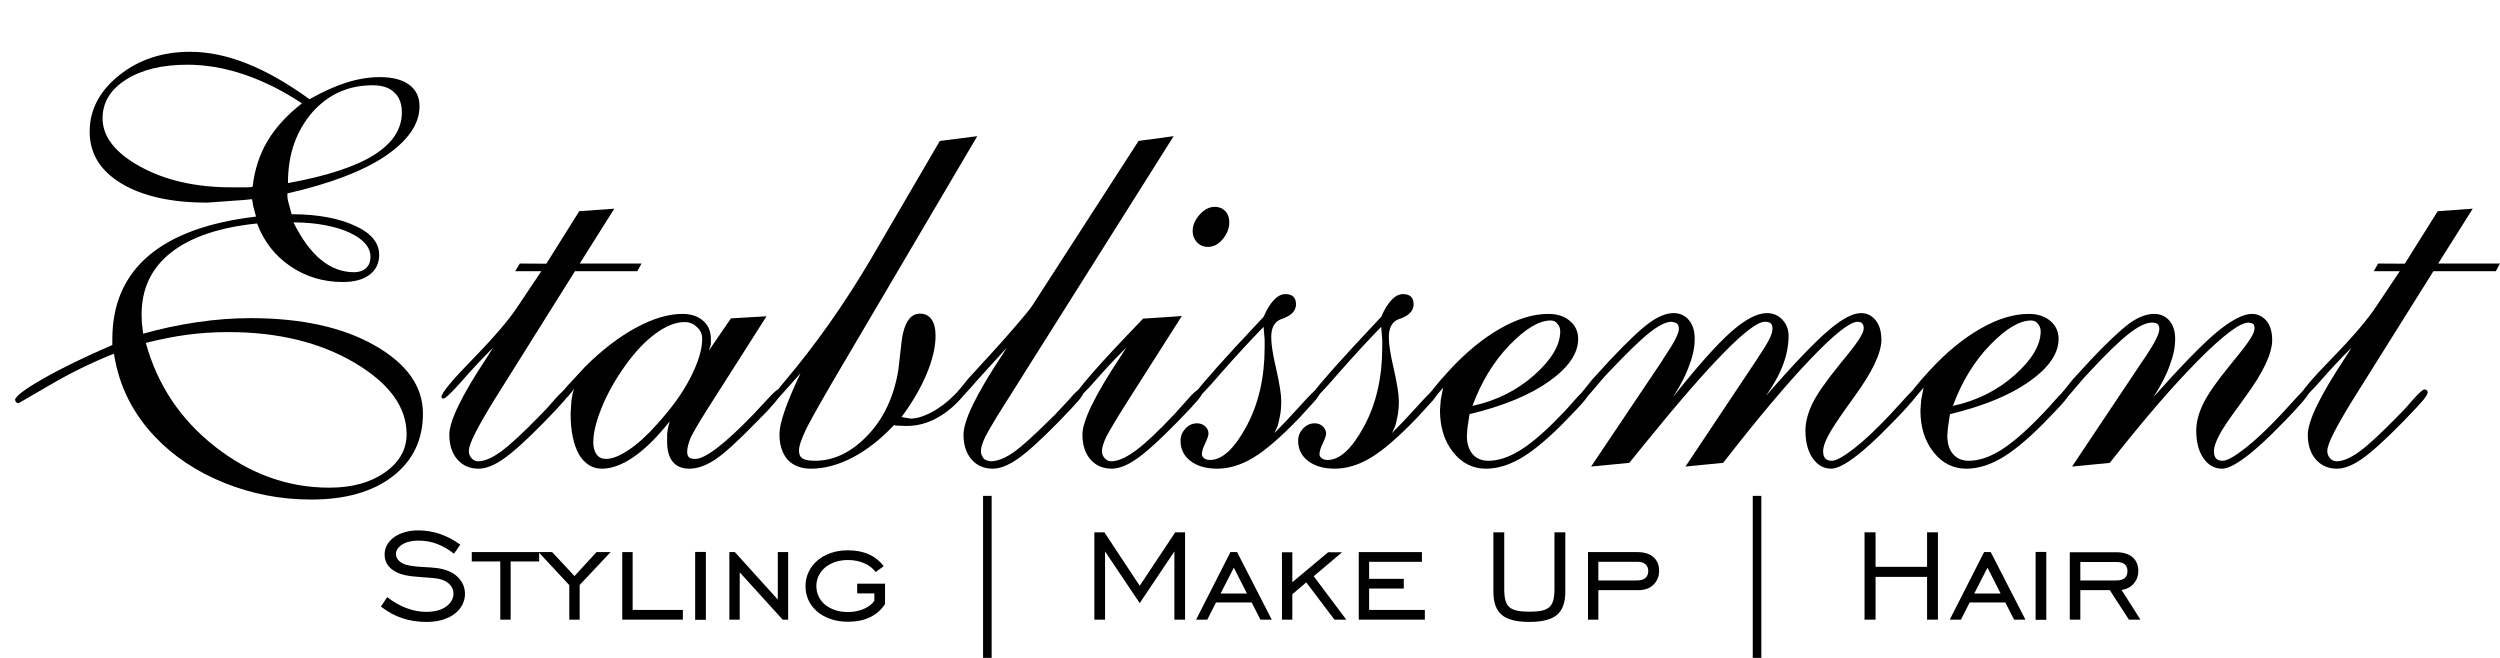 <?xml version="1.0" encoding="utf-8"?>
<!-- Generator: Adobe Illustrator 17.0.0, SVG Export Plug-In . SVG Version: 6.00 Build 0)  -->
<!DOCTYPE svg PUBLIC "-//W3C//DTD SVG 1.1//EN" "http://www.w3.org/Graphics/SVG/1.1/DTD/svg11.dtd">
<svg version="1.1" id="Ebene_1" xmlns="http://www.w3.org/2000/svg" xmlns:xlink="http://www.w3.org/1999/xlink" x="0px" y="0px"
	 width="694.407px" height="182.735px" viewBox="0 0 694.407 182.735" enable-background="new 0 0 694.407 182.735"
	 xml:space="preserve">
<g>
	<path d="M31.641,98.248c-6.152,2.442-12.134,5.372-17.944,8.789l-8.569,4.98c-0.342-0.097-0.562-0.194-0.659-0.293l-0.293-0.586
		c0-0.976,2.526-2.917,7.581-5.823c5.053-2.904,11.535-6.066,19.445-9.485v-1.611c0-9.716,3.344-17.432,10.034-23.145
		c6.689-5.713,16.65-9.35,29.883-10.913l-0.806-3.003l-0.293-1.831l-2.271,0.22L57.568,56.28c-10.01,0-17.957-1.769-23.84-5.31
		c-5.885-3.54-8.826-8.337-8.826-14.392c0-6.054,2.722-11.267,8.166-15.637c5.444-4.369,12.023-6.555,19.739-6.555
		c5.078,0,10.364,1.099,15.856,3.296c5.494,2.197,11.268,5.493,17.322,9.888c3.563-2.051,6.958-3.589,10.181-4.614
		s6.323-1.538,9.302-1.538c3.563,0,6.299,0.708,8.203,2.124c1.904,1.417,2.856,3.418,2.856,6.006c0,4.933-3.223,9.571-9.668,13.916
		c-6.251,4.151-15.26,7.569-27.026,10.254c0,0.392,0,0.721,0,0.989c0,0.269,0.098,0.794,0.293,1.575l0.879,3.223
		c3.662,0,6.982,0.282,9.961,0.842c2.978,0.562,5.591,1.38,7.837,2.454c4.346,2.003,6.519,4.664,6.519,7.983
		c0,2.344-0.892,4.188-2.674,5.53c-1.782,1.344-4.26,2.014-7.434,2.014c-5.42,0-10.279-1.465-14.575-4.395
		c-4.297-2.93-7.373-6.885-9.229-11.865c-10.449,1.075-18.409,3.761-23.877,8.057c-5.469,4.297-8.203,10.034-8.203,17.212
		l0.073,2.271l0.366,3.076c4.834-1.366,9.802-2.428,14.905-3.186c5.102-0.756,10.07-1.135,14.904-1.135
		c14.16,0,25.683,2.54,34.57,7.617c8.887,5.079,13.33,11.378,13.33,18.896c0,7.276-2.783,13.074-8.35,17.396
		s-13.136,6.481-22.705,6.481c-8.448,0-16.505-1.551-24.17-4.65c-7.666-3.102-14.062-7.361-19.189-12.781
		c-3.028-3.173-5.506-6.665-7.434-10.474C33.703,107.037,32.373,102.838,31.641,98.248z M70.166,51.884
		c0.537-4.707,1.904-8.924,4.102-12.651c2.197-3.727,5.395-7.233,9.595-10.52c-5.226-3.481-10.535-6.141-15.931-7.98
		c-5.396-1.839-10.682-2.759-15.856-2.759c-7.031,0-12.72,1.38-17.065,4.138c-4.347,2.759-6.519,6.335-6.519,10.73
		c0,5.127,3.49,9.607,10.474,13.44c6.982,3.834,15.405,5.75,25.269,5.75h4.248C69.312,52.032,69.873,51.982,70.166,51.884z
		 M40.503,95.245c3.223,11.719,9.668,21.35,19.336,28.895c9.668,7.544,20.215,11.315,31.641,11.315
		c6.299,0,11.45-1.417,15.454-4.248c4.003-2.831,6.006-6.372,6.006-10.62c0-7.519-4.81-14.123-14.429-19.812
		c-9.62-5.688-21.313-8.533-35.083-8.533c-3.955,0-7.752,0.245-11.389,0.732C48.4,93.463,44.556,94.219,40.503,95.245z M79.98,50.86
		c10.741-1.952,18.701-4.552,23.877-7.8c5.175-3.247,7.764-7.189,7.764-11.829c0-2.441-0.708-4.296-2.124-5.566
		c-1.318-1.318-3.321-1.978-6.006-1.978c-6.738,0-12.33,2.516-16.772,7.544c-2.197,2.54-3.87,5.433-5.018,8.679
		C80.554,43.158,79.98,46.808,79.98,50.86z M81.519,61.773c2.295,4.64,4.846,8.106,7.653,10.4c2.808,2.296,5.871,3.442,9.192,3.442
		c1.366,0,2.465-0.377,3.296-1.135c0.83-0.756,1.245-1.794,1.245-3.113c0-2.685-1.93-4.931-5.786-6.738
		c-1.856-0.879-4.139-1.575-6.848-2.087C87.561,62.029,84.643,61.773,81.519,61.773z"/>
	<path d="M136.963,96.563c-3.028,3.028-5.885,6.079-8.569,9.155c-2.882,3.272-4.614,4.933-5.2,4.98l-0.439-0.073l-0.146-0.366
		c0-1.073,2.941-4.625,8.826-10.657c5.883-6.03,10.021-10.876,12.414-14.539l6.519-9.741h-7.251l1.256-2.124l7.386,0.044
		l9.141-14.584l9.729-0.695l-9.595,15.234h17.166l-1.17,2.124h-17.326l-22.446,35.815c-2.344,3.809-4.102,6.874-5.273,9.192
		c-1.172,2.32-1.758,3.968-1.758,4.944c0,0.782,0.256,1.454,0.77,2.015c0.512,0.562,1.109,0.842,1.794,0.842
		c1.758,0,3.882-0.902,6.372-2.71c2.49-1.806,6.226-5.273,11.206-10.4c0.487-0.487,1.05-1.073,1.685-1.758
		c0.634-0.683,1.318-1.465,2.051-2.344c1.562-1.758,2.611-2.685,3.149-2.783l0.586,0.22l0.293,0.513
		c0,0.489-0.415,1.234-1.245,2.234c-0.831,1.001-2.71,3.016-5.64,6.042c-4.933,5.03-8.716,8.46-11.353,10.291
		s-4.956,2.746-6.958,2.746c-2.442,0-4.407-0.854-5.896-2.563c-1.49-1.708-2.234-4.003-2.234-6.885
		c0-3.809,3.467-10.937,10.4-21.387L136.963,96.563z"/>
	<path d="M196.875,97.417l6.152-8.984l9.888-0.585l-16.479,25.88c-2.393,3.802-3.931,6.434-4.614,7.895
		c-0.635,1.609-0.952,2.877-0.952,3.802c0,0.683,0.146,1.194,0.439,1.535c0.293,0.342,0.903,0.512,1.831,0.512
		c1.366,0,3.406-1.036,6.115-3.112c2.711-2.075,6.067-5.188,10.071-9.339l4.028-4.321c1.465-1.611,2.417-2.465,2.856-2.563
		c0.341,0,0.561,0.049,0.659,0.146l0.22,0.439c0,0.586-0.562,1.538-1.685,2.856c-0.781,0.928-1.49,1.734-2.124,2.417
		c-0.635,0.685-1.66,1.734-3.076,3.149c-5.273,5.42-9.168,8.948-11.683,10.584c-2.515,1.637-4.87,2.453-7.067,2.453
		c-2.003,0-3.528-0.635-4.577-1.904c-1.051-1.269-1.575-3.124-1.575-5.566v-2.124c0.121-0.83,0.198-1.366,0.229-1.611
		c0.03-0.244,0.198-0.903,0.504-1.978c-3.418,4.347-6.727,7.63-9.925,9.852c-3.198,2.223-6.188,3.332-8.972,3.332
		c-2.637,0-4.761-1.342-6.372-4.028c-0.732-1.366-1.294-2.978-1.685-4.834c-0.392-1.855-0.586-4.003-0.586-6.445l0.22-3.516
		c0.146-1.22,0.391-2.368,0.732-3.442c-0.392,0.635-0.659,1.025-0.806,1.172c-0.342,0.439-0.635,0.782-0.879,1.025
		c-0.586,0.489-1.051,0.732-1.392,0.732s-0.561-0.048-0.659-0.146l-0.22-0.437c0-0.438,0.635-1.388,1.904-2.849l5.127-5.549
		c4.639-4.623,9.326-8.226,14.062-10.805c4.735-2.58,9.057-3.871,12.964-3.871c2.392,0,4.309,0.634,5.749,1.9
		c1.44,1.267,2.161,2.947,2.161,5.041c0,0.634,0,1.146,0,1.535L196.875,97.417z M164.795,122.867c0,1.413,0.305,2.533,0.915,3.362
		c0.61,0.828,1.502,1.242,2.674,1.242c1.659,0,3.735-0.828,6.226-2.485s5.054-3.971,7.69-6.944c2.002-2.193,3.771-4.337,5.311-6.433
		c1.537-2.095,2.893-4.264,4.064-6.506c2.245-4.337,3.369-7.993,3.369-10.966c0-1.364-0.488-2.46-1.465-3.289
		c-0.928-0.926-2.076-1.389-3.442-1.389c-2.442,0-5.115,1.061-8.021,3.18c-2.905,2.12-5.725,5.093-8.459,8.918
		c-2.735,3.826-4.896,7.676-6.482,11.549C165.588,116.981,164.795,120.234,164.795,122.867z"/>
	<path d="M271.449,37.823l-37.366,63.429c-4.933,8.35-8.277,14.233-10.035,17.65c-1.417,2.93-2.124,5.006-2.124,6.226
		c0,1.075,0.341,1.82,1.025,2.234c0.684,0.415,1.831,0.622,3.442,0.622c5.225,0,10.082-2.344,14.575-7.031
		c4.492-4.688,7.349-10.767,8.569-18.237l0.732-6.445c0.537-6.103,2.295-9.155,5.273-9.155c1.366,0,2.429,0.525,3.187,1.575
		c0.756,1.051,1.135,2.576,1.135,4.578c0,3.125-0.831,6.665-2.49,10.62c-1.66,3.955-3.98,7.936-6.958,11.938l1.172,0.22l1.392,0.22
		c1.611,0,3.516-0.573,5.713-1.721c2.197-1.146,4.346-2.771,6.445-4.871l2.124-2.197l0.439-0.366l0.586-0.146l0.439,0.22
		l0.146,0.659l-0.073,0.586l-1.758,2.124c-2.197,2.49-4.59,4.407-7.178,5.75c-2.589,1.344-5.273,2.014-8.057,2.014l-2.051-0.073
		c-0.635,0-1.124-0.048-1.465-0.146c-3.662,3.907-7.483,6.897-11.463,8.973c-3.979,2.076-7.849,3.112-11.608,3.112
		c-2.686,0-4.834-0.829-6.445-2.49c-1.514-1.758-2.271-4.125-2.271-7.104c0-3.027,1.904-8.569,5.713-16.626l0.146-0.293
		l-3.589,4.028l-1.172,1.318c-1.025,1.172-1.733,1.783-2.124,1.831l-0.586-0.073l-0.146-0.513c0-0.293,1.001-1.659,3.004-4.101
		c8.694-10.251,16.729-21.627,24.104-34.126l19.194-32.884L271.449,37.823z"/>
	<path d="M279.639,96.563l-8.35,9.229c-2.882,3.369-4.59,5.054-5.127,5.054l-0.513-0.146l-0.22-0.44
		c0-0.391,0.244-0.928,0.731-1.613l2.704-3.373l4.752-5.206c3.167-3.421,5.896-6.475,8.187-9.165
		c2.631-3.03,4.239-4.985,4.825-5.865l29.626-45.9l9.741-1.315l-46.211,73.315c-2.832,4.444-4.859,7.813-6.079,10.107
		c-0.831,1.758-1.245,3.102-1.245,4.028c0,0.732,0.244,1.417,0.732,2.051c0.439,0.439,1.099,0.709,1.978,0.806
		c1.758,0,3.783-0.769,6.079-2.307c2.295-1.538,6.273-5.139,11.938-10.804l3.955-4.248c1.465-1.758,2.441-2.637,2.93-2.637
		l0.586,0.22l0.293,0.513c0,0.489-0.415,1.234-1.245,2.234c-0.831,1.001-2.71,3.016-5.64,6.042
		c-4.933,5.03-8.716,8.46-11.353,10.291s-4.956,2.746-6.958,2.746c-2.442,0-4.407-0.854-5.896-2.563
		c-1.49-1.708-2.234-4.003-2.234-6.885c0-3.955,3.613-11.376,10.84-22.266L279.639,96.563z"/>
	<path d="M312.817,96.563c-3.028,3.028-5.885,6.079-8.569,9.155c-2.882,3.272-4.614,4.933-5.2,4.98l-0.439-0.073l-0.146-0.366
		c0-0.634,1.659-2.856,4.98-6.665c2.881-3.32,7.568-8.35,14.062-15.088l10.767-0.732l-14.868,23.364
		c-2.832,4.444-4.859,7.813-6.079,10.107c-0.831,1.758-1.245,3.102-1.245,4.028c0,0.782,0.256,1.454,0.77,2.015
		c0.512,0.562,1.109,0.842,1.794,0.842c1.855,0,4.138-1,6.849-3.003c2.709-2.001,6.286-5.371,10.729-10.107l3.223-3.589
		c1.904-2.197,3.124-3.296,3.662-3.296l0.586,0.22l0.293,0.513c0,0.489-0.415,1.234-1.245,2.234c-0.831,1.001-2.71,3.016-5.64,6.042
		c-4.933,5.03-8.716,8.46-11.353,10.291s-4.956,2.746-6.958,2.746c-2.442,0-4.407-0.854-5.896-2.563
		c-1.49-1.708-2.234-4.003-2.234-6.885c0-3.809,3.467-10.937,10.4-21.387L312.817,96.563z M331.274,64.19
		c0-1.611,0.646-3.137,1.941-4.578c1.293-1.439,2.697-2.161,4.211-2.161c1.172,0,2.136,0.392,2.893,1.172
		c0.757,0.782,1.136,1.831,1.136,3.149c0,1.611-0.599,3.149-1.794,4.614c-1.197,1.465-2.576,2.197-4.139,2.197
		c-1.221,0-2.234-0.427-3.039-1.282C331.677,66.449,331.274,65.411,331.274,64.19z"/>
	<path d="M350.977,90.777c-3.564,3.662-7.544,7.983-11.938,12.964c-4.004,4.688-6.324,7.057-6.958,7.104h-0.513l-0.22-0.44
		c0-0.783,3.96-5.483,11.88-14.098l7.749-8.297c0.865-2.007,1.813-3.562,2.848-4.663c1.032-1.101,2.101-1.652,3.206-1.652
		c0.962,0,1.694,0.232,2.198,0.695c0.504,0.463,0.757,1.182,0.757,2.156c0,0.731-0.24,1.414-0.72,2.047
		c-0.48,0.634-1.271,1.194-2.375,1.681l-1.007,0.365c-1.856,0.683-2.783,2.364-2.783,5.044c0,1.998,0.464,4.947,1.392,8.845
		c0.439,1.95,0.78,3.68,1.025,5.191c0.244,1.511,0.366,2.753,0.366,3.729c0,1.511-0.122,2.887-0.366,4.13
		c-0.245,1.243-0.439,2.097-0.586,2.559c-0.146,0.462-0.465,1.181-0.952,2.156c2.245-2.245,4.688-4.834,7.324-7.764
		s4.149-4.395,4.541-4.395l0.586,0.22l0.293,0.513c0,0.392-0.439,1.148-1.318,2.271l-4.541,4.98
		c-5.079,5.273-9.314,8.936-12.708,10.986s-6.75,3.076-10.07,3.076c-3.076,0-5.542-0.708-7.397-2.124
		c-1.855-1.415-2.783-3.296-2.783-5.64c0-1.269,0.452-2.392,1.354-3.369c0.904-0.976,1.99-1.465,3.26-1.465
		c0.879,0,1.623,0.282,2.234,0.842c0.609,0.562,0.915,1.234,0.915,2.014c0,0.538-0.306,1.441-0.915,2.71
		c-0.611,1.271-0.916,2.271-0.916,3.003c0,0.439,0.207,0.818,0.623,1.136c0.414,0.318,0.963,0.476,1.647,0.476
		c3.369,0,6.738-3.112,10.107-9.338c3.369-6.226,5.054-13.561,5.054-22.009v-2.051L350.977,90.777z"/>
	<path d="M383.643,90.777c-3.564,3.662-7.544,7.983-11.938,12.964c-4.004,4.688-6.324,7.057-6.958,7.104h-0.513l-0.22-0.44
		c0-0.783,3.96-5.483,11.88-14.098l7.749-8.297c0.865-2.007,1.813-3.562,2.848-4.663c1.032-1.101,2.101-1.652,3.206-1.652
		c0.962,0,1.694,0.232,2.198,0.695c0.504,0.463,0.757,1.182,0.757,2.156c0,0.731-0.24,1.414-0.72,2.047
		c-0.48,0.634-1.271,1.194-2.375,1.681l-1.007,0.365c-1.856,0.683-2.783,2.364-2.783,5.044c0,1.998,0.464,4.947,1.392,8.845
		c0.439,1.95,0.78,3.68,1.025,5.191c0.244,1.511,0.366,2.753,0.366,3.729c0,1.511-0.122,2.887-0.366,4.13
		c-0.245,1.243-0.439,2.097-0.586,2.559c-0.146,0.462-0.465,1.181-0.952,2.156c2.245-2.245,4.688-4.834,7.324-7.764
		s4.149-4.395,4.541-4.395l0.586,0.22l0.293,0.513c0,0.392-0.439,1.148-1.318,2.271l-4.541,4.98
		c-5.079,5.273-9.314,8.936-12.708,10.986s-6.75,3.076-10.07,3.076c-3.076,0-5.542-0.708-7.397-2.124
		c-1.855-1.415-2.783-3.296-2.783-5.64c0-1.269,0.452-2.392,1.354-3.369c0.904-0.976,1.99-1.465,3.26-1.465
		c0.879,0,1.623,0.282,2.234,0.842c0.609,0.562,0.915,1.234,0.915,2.014c0,0.538-0.306,1.441-0.915,2.71
		c-0.611,1.271-0.916,2.271-0.916,3.003c0,0.439,0.207,0.818,0.623,1.136c0.414,0.318,0.963,0.476,1.647,0.476
		c3.369,0,6.738-3.112,10.107-9.338c3.369-6.226,5.054-13.561,5.054-22.009v-2.051L383.643,90.777z"/>
	<path d="M400.854,107.696l-2.051,2.344c-0.439,0.439-0.854,0.659-1.245,0.659l-0.513-0.073c-0.146-0.243-0.22-0.413-0.22-0.51
		c0-0.292,0.513-1.095,1.538-2.409s2.465-2.97,4.321-4.965c4.492-4.867,9.13-8.676,13.916-11.427
		c4.785-2.75,9.276-4.125,13.477-4.125c2.441,0,4.432,0.646,5.969,1.938c1.539,1.291,2.308,2.959,2.308,5.006
		c0,4.044-2.698,7.979-8.093,11.803c-5.396,3.825-12.757,6.857-22.083,9.098l-0.586,3.947l-0.146,2.046
		c0,2.149,0.524,3.846,1.575,5.091c1.049,1.245,2.526,1.867,4.431,1.867c2.538,0,5.273-0.854,8.203-2.563
		c2.93-1.708,6.347-4.516,10.254-8.423c0.78-0.78,1.623-1.648,2.526-2.6s1.819-1.965,2.747-3.04
		c1.855-2.099,3.003-3.173,3.442-3.223l0.586,0.22l0.293,0.513c0,0.439-0.452,1.221-1.355,2.344
		c-0.903,1.124-2.991,3.345-6.262,6.665c-4.443,4.444-8.312,7.606-11.609,9.485c-3.295,1.88-6.481,2.819-9.558,2.819
		c-3.662,0-6.702-1.538-9.118-4.614c-2.418-3.076-3.626-6.933-3.626-11.572l0.22-3.003L400.854,107.696z M408.984,112.75
		c6.689-1.465,12.426-4.333,17.212-8.606c4.785-4.272,7.178-8.313,7.178-12.122c0-0.83-0.269-1.538-0.806-2.124
		c-0.439-0.586-1.051-0.879-1.831-0.879c-3.223,0-7.031,2.271-11.426,6.812S411.475,106.011,408.984,112.75z"/>
	<path d="M441.943,129.595l19.629-29.224l0.586-0.952c2.783-4.102,4.175-6.786,4.175-8.057c0-0.634-0.146-1.099-0.439-1.392
		s-0.831-0.487-1.611-0.586c-1.563,0-3.625,1.025-6.189,3.076c-2.562,2.051-6.36,5.738-11.389,11.06
		c-0.538,0.538-1.221,1.294-2.051,2.271c-0.831,0.978-1.367,1.611-1.611,1.904c-1.66,2.051-2.783,3.102-3.369,3.149l-0.513-0.146
		l-0.22-0.439c0-0.39,0.245-0.927,0.732-1.611l2.71-3.369l4.761-5.2c4.882-5.175,8.557-8.654,11.023-10.437
		c2.465-1.782,4.698-2.673,6.701-2.673c1.758,0,3.174,0.648,4.248,1.941c1.073,1.294,1.611,3.016,1.611,5.164
		c0,2.344-0.488,4.761-1.465,7.251c-0.879,2.637-2.393,5.616-4.541,8.936c6.738-8.496,12.085-14.502,16.04-18.018
		s7.299-5.273,10.034-5.273c1.709,0,3.137,0.611,4.285,1.831c1.146,1.221,1.721,2.71,1.721,4.468c0,2.589-0.501,5.237-1.502,7.947
		s-2.6,5.628-4.797,8.752c3.955-4.541,7.397-8.337,10.327-11.389c2.93-3.051,5.298-5.334,7.104-6.848
		c3.71-3.173,6.713-4.761,9.009-4.761c1.659,0,3.015,0.672,4.065,2.014c1.049,1.344,1.574,3.138,1.574,5.383
		c0,3.662-2.49,8.912-7.471,15.747l-1.831,2.563c-2.735,3.809-4.566,6.604-5.493,8.386c-0.928,1.784-1.392,3.186-1.392,4.211
		c0,0.929,0.194,1.611,0.586,2.051c0.391,0.439,1,0.659,1.831,0.659c1.172,0,3.197-1.109,6.079-3.332
		c2.881-2.222,6.25-5.384,10.107-9.485l4.028-4.395c1.562-1.758,2.515-2.637,2.856-2.637c0.341,0.099,0.561,0.196,0.659,0.293
		l0.293,0.439c0,0.732-2.173,3.345-6.519,7.837l-0.879,0.879c-4.102,4.248-7.557,7.41-10.364,9.485
		c-2.808,2.076-4.943,3.112-6.408,3.112c-2.1,0-3.821-0.963-5.164-2.893c-1.343-1.929-2.014-4.505-2.014-7.728
		c0-2.197,0.598-4.589,1.795-7.178c1.195-2.587,3.796-6.347,7.8-11.279l2.271-2.783c1.416-1.758,2.49-3.223,3.223-4.395
		s1.099-2.075,1.099-2.71c0-0.634-0.146-1.099-0.439-1.392c-0.146-0.244-0.562-0.39-1.245-0.439c-2.149,0-6.531,3.468-13.146,10.4
		c-6.617,6.934-14.686,16.529-24.207,28.784l-10.474,1.025l19.482-29.224c0.83-1.269,1.636-2.514,2.417-3.735
		c0.634-1.025,1.099-1.831,1.392-2.417c0.586-1.172,0.879-2.172,0.879-3.003c0-0.634-0.159-1.099-0.476-1.392
		c-0.318-0.293-0.868-0.439-1.648-0.439c-3.907,0-14.99,11.255-33.252,33.765l-4.395,5.42L441.943,129.595z"/>
	<path d="M534.302,107.696l-2.051,2.344c-0.439,0.439-0.854,0.659-1.245,0.659l-0.513-0.073c-0.146-0.243-0.22-0.413-0.22-0.51
		c0-0.292,0.513-1.095,1.538-2.409s2.465-2.97,4.321-4.965c4.492-4.867,9.13-8.676,13.916-11.427
		c4.785-2.75,9.276-4.125,13.477-4.125c2.441,0,4.432,0.646,5.969,1.938c1.539,1.291,2.308,2.959,2.308,5.006
		c0,4.044-2.698,7.979-8.093,11.803c-5.396,3.825-12.757,6.857-22.083,9.098l-0.586,3.947l-0.146,2.046
		c0,2.149,0.524,3.846,1.575,5.091c1.049,1.245,2.526,1.867,4.431,1.867c2.538,0,5.273-0.854,8.203-2.563
		c2.93-1.708,6.347-4.516,10.254-8.423c0.78-0.78,1.623-1.648,2.526-2.6s1.819-1.965,2.747-3.04
		c1.855-2.099,3.003-3.173,3.442-3.223l0.586,0.22l0.293,0.513c0,0.439-0.452,1.221-1.355,2.344
		c-0.903,1.124-2.991,3.345-6.262,6.665c-4.443,4.444-8.312,7.606-11.609,9.485c-3.295,1.88-6.481,2.819-9.558,2.819
		c-3.662,0-6.702-1.538-9.118-4.614c-2.418-3.076-3.626-6.933-3.626-11.572l0.22-3.003L534.302,107.696z M542.432,112.75
		c6.689-1.465,12.426-4.333,17.212-8.606c4.785-4.272,7.178-8.313,7.178-12.122c0-0.83-0.269-1.538-0.806-2.124
		c-0.439-0.586-1.051-0.879-1.831-0.879c-3.223,0-7.031,2.271-11.426,6.812S544.922,106.011,542.432,112.75z"/>
	<path d="M575.537,129.595l19.482-29.17l0.952-1.389c2.538-3.802,3.809-6.335,3.809-7.604c0-0.633-0.146-1.095-0.439-1.388
		s-0.831-0.439-1.611-0.439c-1.66,0-3.821,1.047-6.482,3.139s-6.36,5.693-11.096,10.802c-0.538,0.535-1.221,1.291-2.051,2.264
		c-0.831,0.973-1.367,1.605-1.611,1.896c-1.66,2.044-2.783,3.091-3.369,3.139l-0.513-0.146l-0.22-0.437
		c0-0.389,0.245-0.925,0.732-1.607l2.71-3.359l4.761-5.184c2.245-2.385,4.321-4.478,6.226-6.279
		c1.709-1.605,3.223-2.919,4.541-3.942c2.538-1.801,4.858-2.702,6.958-2.702c1.758,0,3.174,0.622,4.248,1.862
		c1.073,1.242,1.611,2.933,1.611,5.074c0,2.337-0.488,4.746-1.465,7.229c-0.879,2.628-2.393,5.597-4.541,8.907
		c7.764-8.712,13.598-14.699,17.505-17.96c4.149-3.407,7.422-5.111,9.814-5.111c1.611,0,2.978,0.658,4.102,1.974
		c1.025,1.316,1.538,3.072,1.538,5.264c0,3.754-2.466,8.993-7.397,15.719l-1.831,2.559c-2.735,3.655-4.578,6.41-5.529,8.262
		c-0.953,1.853-1.429,3.29-1.429,4.313c0,0.927,0.194,1.609,0.586,2.047c0.391,0.439,1,0.658,1.831,0.658
		c1.172,0,3.197-1.109,6.079-3.332c2.881-2.222,6.25-5.384,10.107-9.485l4.028-4.395c1.562-1.758,2.515-2.637,2.856-2.637
		c0.341,0.099,0.561,0.196,0.659,0.293l0.293,0.439c0,0.732-2.173,3.345-6.519,7.837l-0.879,0.879
		c-4.102,4.248-7.557,7.41-10.364,9.485c-2.808,2.076-4.943,3.112-6.408,3.112c-2.1,0-3.821-0.962-5.164-2.887
		s-2.014-4.497-2.014-7.714c0-2.193,0.598-4.581,1.795-7.165c1.195-2.583,3.796-6.335,7.8-11.259l2.271-2.779
		c1.416-1.754,2.49-3.217,3.223-4.386c0.732-1.17,1.099-2.072,1.099-2.706c0-0.633-0.099-1.047-0.293-1.242
		c-0.195-0.194-0.659-0.341-1.392-0.439c-2.344,0-6.971,3.473-13.879,10.419c-6.91,6.945-15.125,16.461-24.646,28.549
		L575.537,129.595z"/>
	<path d="M653.174,96.563c-3.028,3.028-5.885,6.079-8.569,9.155c-2.882,3.272-4.614,4.933-5.2,4.98l-0.439-0.073l-0.146-0.366
		c0-1.073,2.941-4.625,8.826-10.657c5.883-6.03,10.021-10.876,12.414-14.539l6.519-9.741h-7.251l1.256-2.124l7.386,0.044
		l9.141-14.584l9.729-0.695l-9.595,15.234h17.166l-1.17,2.124h-17.326l-22.446,35.815c-2.344,3.809-4.102,6.874-5.273,9.192
		c-1.172,2.32-1.758,3.968-1.758,4.944c0,0.782,0.256,1.454,0.77,2.015c0.512,0.562,1.109,0.842,1.794,0.842
		c1.758,0,3.882-0.902,6.372-2.71c2.49-1.806,6.226-5.273,11.206-10.4c0.487-0.487,1.05-1.073,1.685-1.758
		c0.634-0.683,1.318-1.465,2.051-2.344c1.562-1.758,2.611-2.685,3.149-2.783l0.586,0.22l0.293,0.513
		c0,0.489-0.415,1.234-1.245,2.234c-0.831,1.001-2.71,3.016-5.64,6.042c-4.933,5.03-8.716,8.46-11.353,10.291
		s-4.956,2.746-6.958,2.746c-2.442,0-4.407-0.854-5.896-2.563c-1.49-1.708-2.234-4.003-2.234-6.885
		c0-3.809,3.467-10.937,10.4-21.387L653.174,96.563z"/>
</g>
<g>
	<path d="M107.549,165.86c1.74,1.35,3.533,2.37,5.377,3.06c1.845,0.69,3.667,1.035,5.468,1.035c1.17,0,2.22-0.127,3.15-0.383
		c0.929-0.254,1.717-0.614,2.362-1.079c0.645-0.465,1.147-1.005,1.508-1.62c0.36-0.615,0.54-1.283,0.54-2.003
		c0-1.109-0.472-2.07-1.417-2.88c-0.945-0.81-2.362-1.289-4.252-1.44c-1.05-0.09-2.033-0.164-2.947-0.225
		c-0.916-0.06-1.793-0.135-2.633-0.225c-0.84-0.091-1.627-0.218-2.362-0.383c-0.735-0.165-1.417-0.397-2.047-0.697
		c-2.311-1.109-3.465-2.774-3.465-4.995c0-0.93,0.217-1.8,0.653-2.61c0.435-0.81,1.064-1.522,1.89-2.138
		c0.825-0.614,1.814-1.095,2.97-1.439c1.155-0.345,2.453-0.518,3.893-0.518c2.07,0,4.08,0.338,6.03,1.013
		c1.95,0.675,3.81,1.657,5.58,2.947l-1.755,2.52c-3.03-2.43-6.3-3.645-9.81-3.645c-1.92,0-3.45,0.368-4.59,1.103
		c-1.141,0.735-1.71,1.613-1.71,2.633c0,0.84,0.389,1.56,1.17,2.159c0.51,0.391,1.109,0.676,1.8,0.855
		c0.69,0.18,1.455,0.315,2.295,0.405s1.755,0.157,2.745,0.202c0.99,0.045,2.04,0.128,3.15,0.247c2.55,0.301,4.522,1.11,5.917,2.431
		s2.093,2.91,2.093,4.77c0,1.051-0.241,2.048-0.72,2.993c-0.48,0.944-1.17,1.771-2.07,2.475c-0.9,0.705-2.018,1.268-3.353,1.688
		c-1.335,0.42-2.857,0.63-4.567,0.63c-2.4,0-4.635-0.345-6.705-1.035c-2.07-0.689-4.05-1.77-5.94-3.239L107.549,165.86z"/>
	<path d="M138.958,155.959h-7.92v-2.609h18.72v2.609h-7.92v16.155h-2.88V155.959z"/>
	<path d="M158.129,162.53l-8.55-9.18h3.78l6.21,6.659l6.12-6.659h3.915l-8.595,9.135v9.63h-2.88V162.53z"/>
	<path d="M172.843,153.35h2.88v16.064h13.95v2.7h-16.83V153.35z"/>
	<path d="M193.093,153.305h2.97v18.854h-2.97V153.305z"/>
	<path d="M202.588,153.35h1.53l11.925,13.185V153.35h2.88v18.765h-1.53l-11.925-13.14v13.14h-2.88V153.35z"/>
	<path d="M238.092,162.125h7.74v5.67c-1.08,1.62-2.482,2.843-4.207,3.668c-1.726,0.824-3.758,1.237-6.098,1.237
		c-1.771,0-3.383-0.255-4.838-0.765s-2.7-1.208-3.734-2.093c-1.035-0.885-1.831-1.928-2.386-3.128
		c-0.556-1.199-0.832-2.504-0.832-3.915c0-1.379,0.284-2.677,0.854-3.892c0.57-1.216,1.373-2.273,2.408-3.173
		c1.034-0.9,2.272-1.604,3.712-2.115c1.44-0.51,3.045-0.765,4.815-0.765c4.38,0,7.694,1.47,9.944,4.41l-2.25,1.619
		c-0.78-1.049-1.845-1.867-3.194-2.452c-1.351-0.585-2.851-0.877-4.5-0.877c-1.32,0-2.521,0.188-3.601,0.564
		s-2.002,0.888-2.768,1.534c-0.765,0.647-1.357,1.415-1.777,2.303c-0.42,0.887-0.63,1.828-0.63,2.82
		c0,0.994,0.203,1.935,0.607,2.822c0.405,0.887,0.99,1.655,1.755,2.302c0.766,0.646,1.688,1.159,2.768,1.535
		s2.295,0.563,3.646,0.563c0.839,0,1.649-0.083,2.43-0.249s1.485-0.394,2.115-0.681c0.63-0.288,1.185-0.621,1.665-0.999
		c0.479-0.379,0.854-0.779,1.125-1.203v-2.043h-4.771V162.125z"/>
	<path d="M275.441,182.735h-2.385v-45h2.385V182.735z"/>
	<path d="M303.971,147.86h2.79l9.811,14.85l9.854-14.85h2.745v24.255h-2.97v-18.945l-9.63,14.355l-9.63-14.355v18.945h-2.971V147.86
		z"/>
	<path d="M341.771,153.35h1.846l9.63,18.765h-3.15l-2.43-4.77h-9.9l-2.43,4.77h-3.105L341.771,153.35z M346.36,164.87l-3.645-7.2
		l-3.69,7.2H346.36z"/>
	<path d="M356.081,153.395h2.88v8.325l9.945-8.325h3.869l-7.875,6.66l9.046,12.06h-3.285l-7.83-10.35l-3.87,3.284v7.065h-2.88
		V153.395z"/>
	<path d="M377.41,153.35h17.55v2.699h-14.67v4.726h9.63v2.7h-9.63v5.939h15.479v2.7H377.41V153.35z"/>
	<path d="M417.82,163.565c0,1.26,0.104,2.303,0.314,3.127c0.21,0.826,0.577,1.471,1.103,1.936c0.524,0.465,1.237,0.795,2.138,0.99
		s2.04,0.292,3.42,0.292s2.521-0.097,3.42-0.292c0.9-0.195,1.612-0.525,2.138-0.99c0.524-0.465,0.893-1.109,1.103-1.936
		c0.21-0.824,0.315-1.867,0.315-3.127V147.86h3.015v16.515c0,2.971-0.772,5.107-2.317,6.413c-1.546,1.305-4.103,1.957-7.673,1.957
		s-6.128-0.652-7.673-1.957c-1.545-1.306-2.317-3.442-2.317-6.413V147.86h3.016V163.565z"/>
	<path d="M443.965,172.115h-2.88V153.35h13.635c1.95,0,3.457,0.457,4.522,1.372c1.064,0.916,1.598,2.198,1.598,3.848
		c0,1.5-0.512,2.768-1.534,3.803c-1.023,1.035-2.452,1.552-4.286,1.552h-11.055V172.115z M454.71,161.225
		c1.023,0,1.798-0.229,2.324-0.688c0.527-0.458,0.791-1.099,0.791-1.924c0-0.793-0.257-1.419-0.769-1.877s-1.248-0.688-2.212-0.688
		h-10.88v5.176H454.71z"/>
	<path d="M489.233,182.735h-2.385v-45h2.385V182.735z"/>
	<path d="M517.898,147.86h3.061v9.585h14.31v-9.585h3.016v24.255h-3.016v-11.88h-14.31v11.88h-3.061V147.86z"/>
	<path d="M551.108,153.35h1.846l9.63,18.765h-3.15l-2.43-4.77h-9.9l-2.43,4.77h-3.105L551.108,153.35z M555.698,164.87l-3.645-7.2
		l-3.69,7.2H555.698z"/>
	<path d="M565.418,153.305h2.97v18.854h-2.97V153.305z"/>
	<path d="M577.838,172.115h-2.925v-18.72h12.915c1.919,0,3.42,0.457,4.5,1.372c1.08,0.916,1.62,2.198,1.62,3.848
		c0,1.32-0.413,2.468-1.238,3.442c-0.825,0.976-1.957,1.583-3.397,1.822l5.221,8.235h-3.195l-5.31-8.19h-8.19V172.115z
		 M587.828,161.225c2.069,0,3.104-0.862,3.104-2.588c0-1.694-1.035-2.542-3.104-2.542h-9.99v5.13H587.828z"/>
</g>
</svg>
